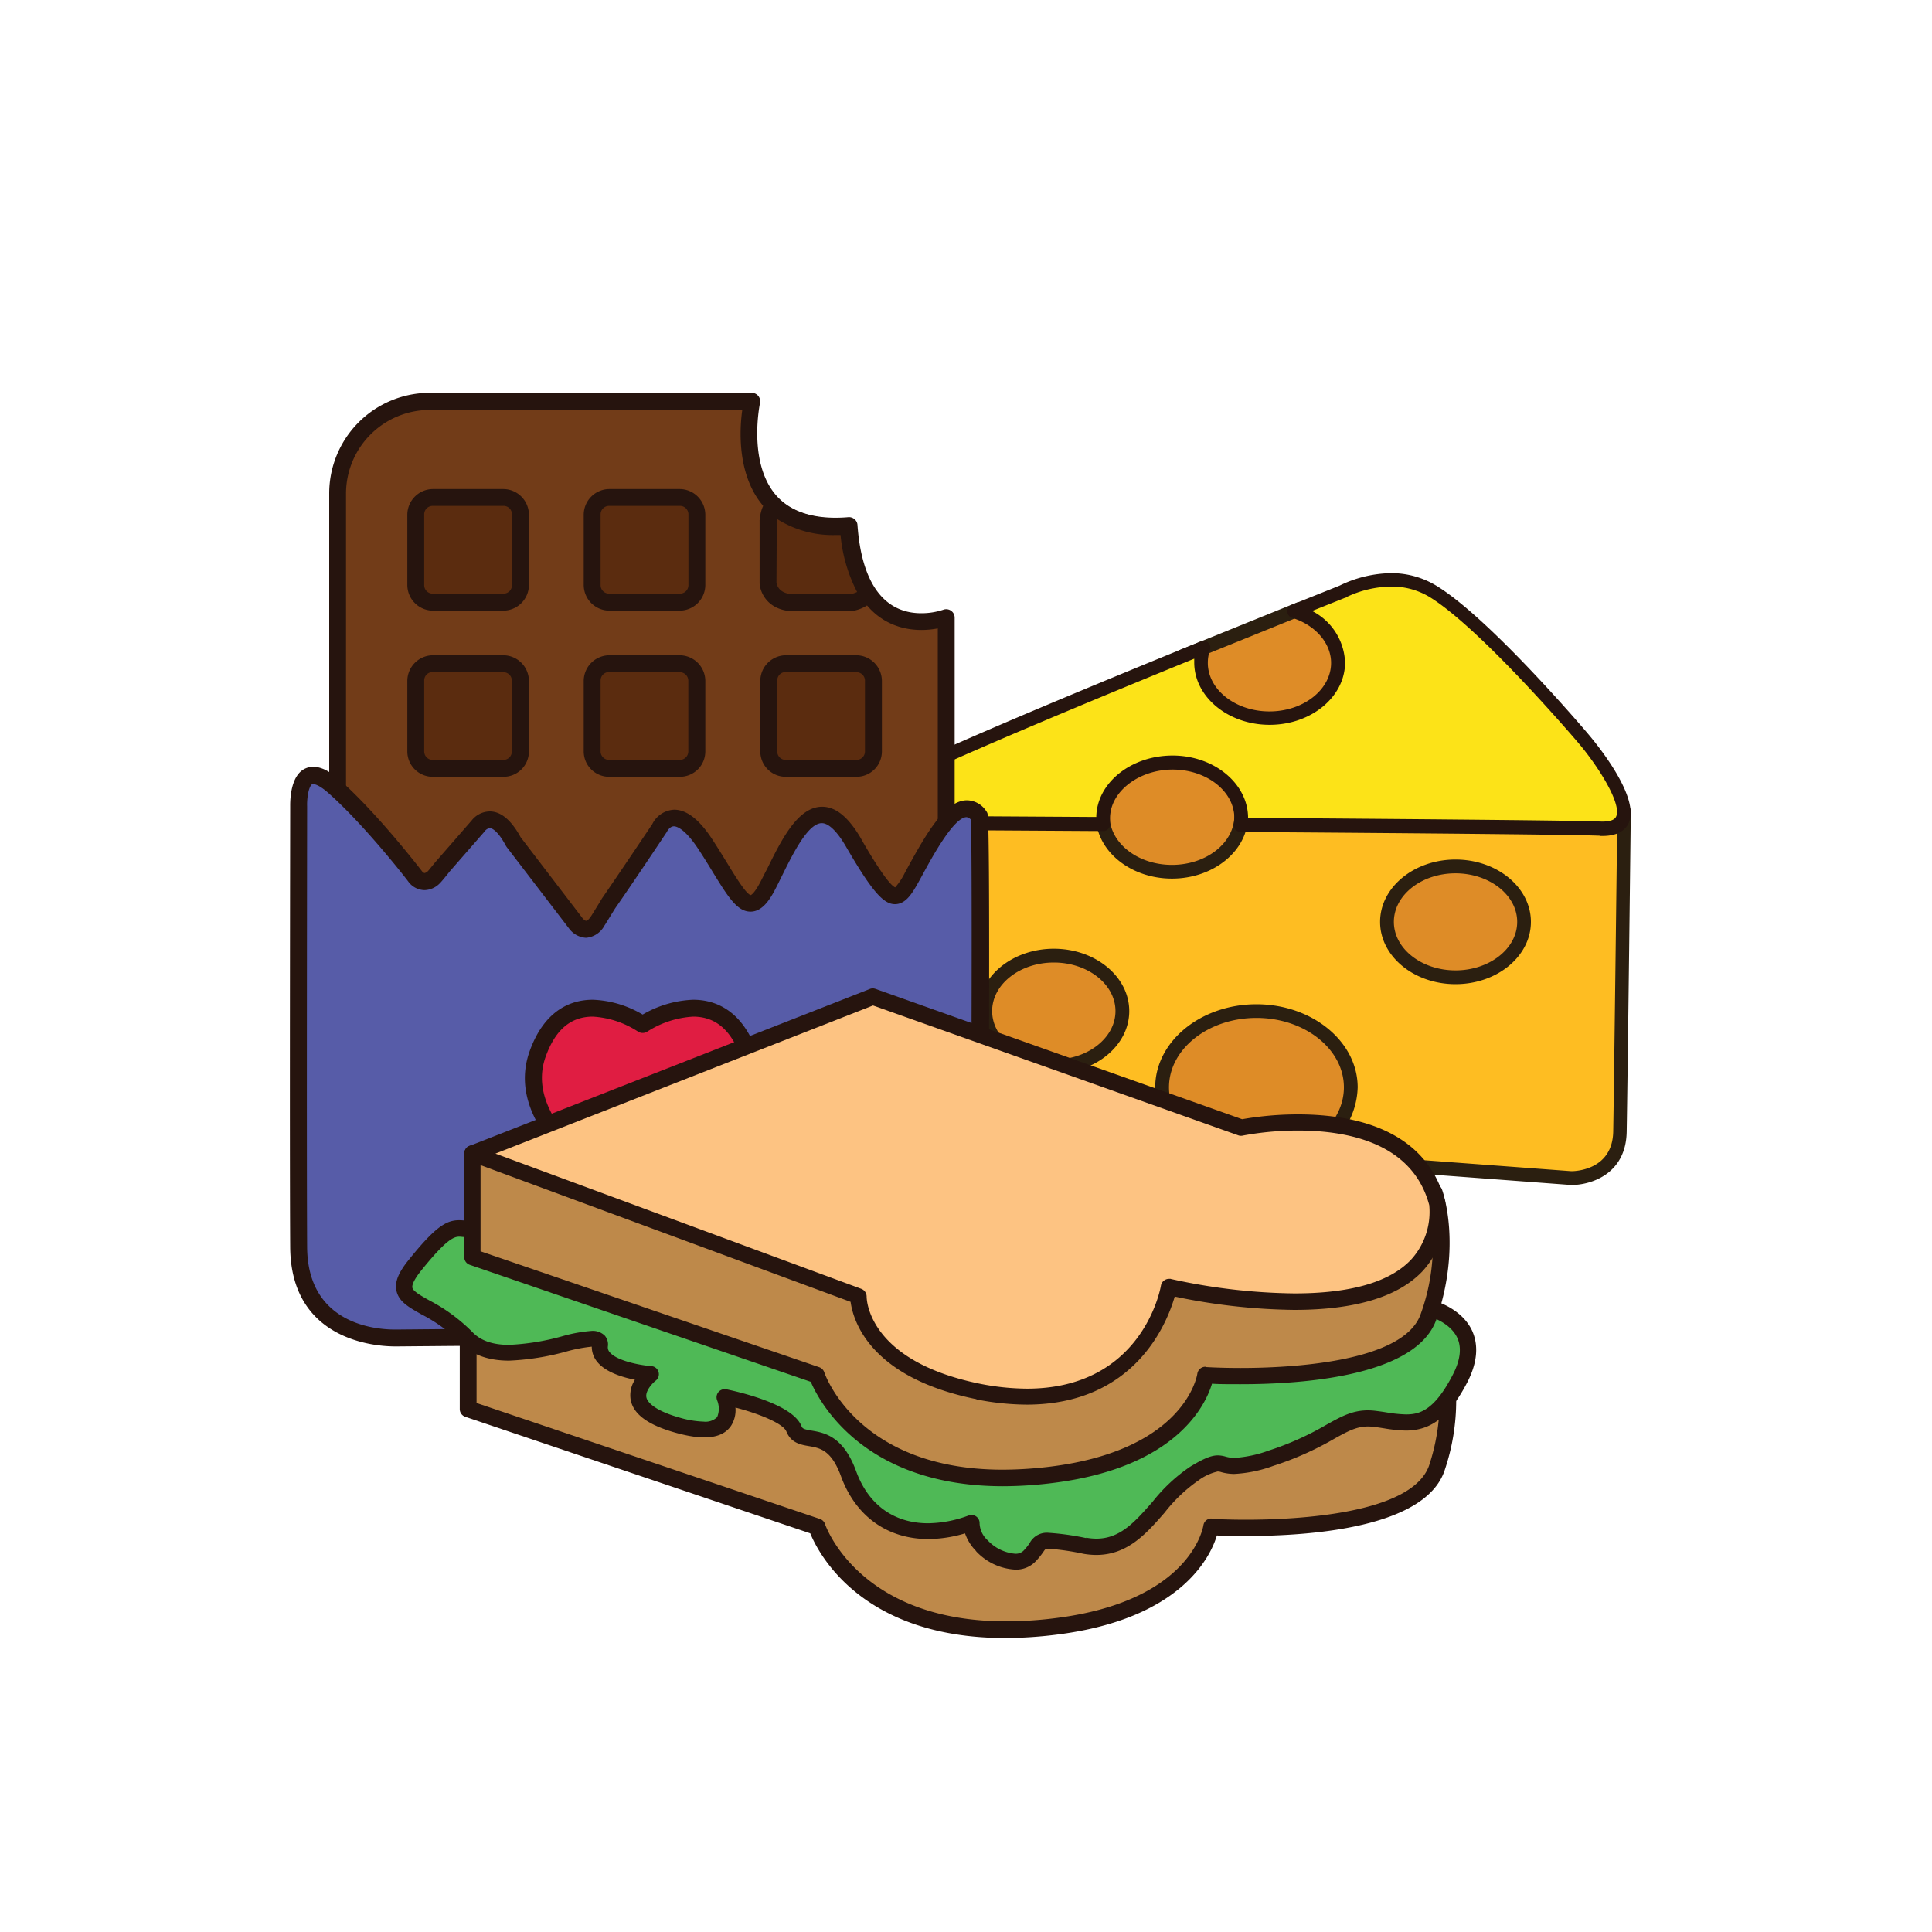 <svg id="food" xmlns="http://www.w3.org/2000/svg" viewBox="0 0 300 300"><defs><style>.cls-1{fill:#de8c27;}.cls-2{fill:#2b1f10;}.cls-3{fill:#febd22;}.cls-4{fill:#fce318;}.cls-5{fill:#26140e;}.cls-6{fill:#723c18;}.cls-7{fill:#575ca8;}.cls-8{fill:#e01d42;}.cls-9{fill:#5b2c0f;}.cls-10{fill:#be894a;}.cls-11{fill:#4fb956;}.cls-12{fill:#fdc382;}</style></defs><title>food</title><polyline class="cls-1" points="201.78 94.55 183.52 101.96 146.22 130.39 146.22 165.1 186.92 178.66 203.18 179.87 234.52 161.19 242.88 125.05 215.29 97.45"/><path class="cls-2" d="M203.11,180.94l-16.28-1.22a.74.74,0,0,1-.25-.05l-40.7-13.56a1.05,1.05,0,0,1-.73-1V130.39a1.09,1.09,0,0,1,.42-.85l37.3-28.43a1.28,1.28,0,0,1,.25-.15l18.26-7.4a1.19,1.19,0,0,1,.62,0l13.52,2.9a1,1,0,0,1,.52.29l27.6,27.59a1.06,1.06,0,0,1,.28,1l-8.36,36.13a1.08,1.08,0,0,1-.5.68l-31.33,18.69a1,1,0,0,1-.55.15h-.07m38.6-55.56-27-26.95-12.88-2.76-17.83,7.22-36.77,28v33.41l39.85,13.27,15.8,1.18,30.65-18.28Z"/><path class="cls-3" d="M133.88,169.9s-.09,5,12,5.62l41.08,3.14c-3.9-2.14-6.47-5.74-6.47-9.83,0-6.54,6.56-11.84,14.65-11.84s14.65,5.3,14.65,11.84c0,4.87-3.64,9-8.84,10.87L244,182.93s7.47.12,7.6-7.22c.15-8.89.64-49.8.64-49.8L186.77,112.6,133.1,125.72l.07,11.23s7.25,1.42,7.49,6.76c.32,7.17-4.25,8.57-7.22,8.57-.34,3.92.44,17.62.44,17.62m81.49-26.76c0-4.76,4.76-8.61,10.64-8.61s10.65,3.85,10.65,8.61-4.77,8.6-10.65,8.6-10.64-3.85-10.64-8.6m-44.14-16.48c0-4.8,4.81-8.69,10.75-8.69s10.75,3.89,10.75,8.69-4.81,8.69-10.75,8.69-10.75-3.89-10.75-8.69M153,157c0-4.76,4.76-8.61,10.64-8.61s10.64,3.85,10.64,8.61-4.77,8.6-10.64,8.6S153,161.74,153,157"/><path class="cls-2" d="M243.89,184l-43.06-3.22a1.07,1.07,0,0,1-.27-2.08c4.93-1.72,8.12-5.59,8.12-9.86,0-5.94-6.09-10.78-13.58-10.78s-13.58,4.84-13.58,10.78c0,3.55,2.21,6.87,5.91,8.89a1.07,1.07,0,0,1-.6,2l-41-3.12c-12.43-.66-13-5.86-13-6.67s-.77-13.85-.43-17.74a1.07,1.07,0,0,1,1.06-1,6.27,6.27,0,0,0,4.52-1.68c1.2-1.26,1.75-3.2,1.63-5.77-.2-4.44-6.56-5.75-6.62-5.76a1.09,1.09,0,0,1-.87-1L132,125.73a1.08,1.08,0,0,1,.82-1l53.67-13.12a1.07,1.07,0,0,1,.47,0l65.42,13.32a1.05,1.05,0,0,1,.85,1c0,.41-.48,41-.64,49.81-.11,6.53-5.48,8.27-8.63,8.27h-.1m-57.1-70.3-52.62,12.87.06,9.56c2.1.59,7.27,2.57,7.5,7.53.14,3.19-.61,5.66-2.23,7.35a7.92,7.92,0,0,1-5.05,2.3c-.17,4.69.49,16.41.5,16.58s.3,4,11,4.58l37.31,2.84a11.67,11.67,0,0,1-3.85-8.47c0-7.12,7.06-12.91,15.72-12.91s15.72,5.79,15.72,12.91a12.19,12.19,0,0,1-5.92,10.1L244,181.86v0c.65,0,6.39-.18,6.5-6.17.14-8.05.56-42.89.63-48.91ZM151.93,157c0-5.34,5.25-9.68,11.71-9.68s11.71,4.34,11.71,9.68-5.25,9.67-11.71,9.67-11.71-4.34-11.71-9.67m2.13,0c0,4.15,4.3,7.53,9.58,7.53s9.57-3.38,9.57-7.53-4.29-7.54-9.57-7.54-9.58,3.38-9.58,7.54m60.24-13.85c0-5.34,5.25-9.68,11.71-9.68s11.71,4.34,11.71,9.68-5.25,9.67-11.71,9.67-11.71-4.34-11.71-9.67m2.14,0c0,4.15,4.29,7.53,9.57,7.53s9.58-3.38,9.58-7.53-4.3-7.54-9.58-7.54-9.57,3.38-9.57,7.54m-46.28-16.48c0-5.38,5.31-9.76,11.82-9.76s11.82,4.38,11.82,9.76-5.3,9.76-11.82,9.76-11.82-4.38-11.82-9.76m2.14,0c0,4.21,4.34,7.63,9.68,7.63s9.69-3.42,9.69-7.63S187.33,119,182,119s-9.68,3.42-9.68,7.62"/><path class="cls-4" d="M135.94,122.78c4.35-3,31.2-14.16,51-22.21a7.11,7.11,0,0,0-.41,2.34c0,4.75,4.76,8.61,10.64,8.61s10.65-3.86,10.65-8.61c0-3.67-2.84-6.79-6.83-8,4.63-1.87,7.53-3,7.53-3s7.51-4,14.07,0c8.26,5.07,23.26,22.76,23.26,22.76s12.27,14.44,2.65,14.07c-4.6-.18-30.29-.4-55.83-.58a7.88,7.88,0,0,0,.09-1.09c0-4.75-4.76-8.61-10.64-8.61s-10.78,3.86-10.78,8.61a7.55,7.55,0,0,0,0,1c-19.23-.13-34.25-.2-34.25-.2s-8.15-.19-1.11-5"/><path class="cls-5" d="M248.43,129.77c-3.83-.15-22.6-.35-55.8-.58a1.08,1.08,0,0,1-.81-.38,1.11,1.11,0,0,1-.24-.86,5.28,5.28,0,0,0,.09-.92c0-4.15-4.3-7.53-9.58-7.53s-9.72,3.45-9.72,7.53c0,.13,0,.26,0,.38a3.06,3.06,0,0,0,0,.43,1,1,0,0,1-.26.84,1,1,0,0,1-.8.37h0L137,128.84c-1,0-4.33-.25-4.93-2.26-.55-1.84,1.59-3.56,3.24-4.68,4.37-3,30.24-13.79,51.17-22.31a1.06,1.06,0,0,1,1.14.21,1.08,1.08,0,0,1,.27,1.13,5.93,5.93,0,0,0-.34,2c0,4.15,4.29,7.54,9.57,7.54s9.57-3.39,9.57-7.54c0-3.06-2.44-5.88-6.07-7a1.07,1.07,0,0,1-.08-2l7.48-3A18.82,18.82,0,0,1,216,89,13.43,13.43,0,0,1,223.12,91c8.3,5.11,22.9,22.26,23.51,23,1.37,1.61,8.1,9.84,6.26,13.81-.42.92-1.47,2-4.07,2h-.39M209,92.81l-.11,0-5.15,2.06a9.37,9.37,0,0,1,5.12,8c0,5.33-5.25,9.68-11.71,9.68s-11.71-4.35-11.71-9.68c0-.2,0-.39,0-.59-28.35,11.57-45.7,19.14-48.91,21.34-2.31,1.58-2.4,2.3-2.4,2.3.16.31,1.51.71,2.91.74l33.19.2c.08-5.27,5.37-9.54,11.85-9.54S193.8,121.7,193.8,127v0c32.5.23,50.9.42,54.71.57,1.35.05,2.19-.21,2.44-.77.94-2-2.91-8-5.95-11.54-.14-.17-15-17.62-23-22.55a11.31,11.31,0,0,0-6-1.63,16.6,16.6,0,0,0-7,1.67"/><path class="cls-6" d="M131.83,81.6c-19.65,1.59-15.09-19.25-15.09-19.25h-50A14.29,14.29,0,0,0,52.44,76.64v82.17a14.28,14.28,0,0,0,14.29,14.28h65.89a14.29,14.29,0,0,0,14.29-14.28V95.89s-13.7,5.16-15.08-14.29"/><path class="cls-5" d="M132.62,174.41H66.73a15.62,15.62,0,0,1-15.61-15.6V76.64A15.62,15.62,0,0,1,66.73,61h50A1.31,1.31,0,0,1,118,62.63c0,.08-1.86,8.85,2.28,14,2.31,2.87,6.18,4.11,11.42,3.68a1.29,1.29,0,0,1,1,.32,1.25,1.25,0,0,1,.45.9c.64,8.95,4.07,13.69,9.92,13.69a10.77,10.77,0,0,0,3.4-.54,1.31,1.31,0,0,1,1.77,1.23v62.92a15.62,15.62,0,0,1-15.6,15.6M66.73,63.66a13,13,0,0,0-13,13v82.17a13,13,0,0,0,13,13h65.89a13,13,0,0,0,13-13V97.58a14.17,14.17,0,0,1-2.55.24c-4.11,0-11.08-2-12.42-14.84-5.58.2-9.71-1.4-12.39-4.73-3.78-4.71-3.44-11.52-3-14.59Z"/><path class="cls-7" d="M46.38,125.26s-.39-8.33,5.46-3.17,12.7,14.09,12.7,14.09a1.79,1.79,0,0,0,2.88,0c.25-.25,1.43-1.72,1.43-1.72l5.42-6.22s2.38-3.37,5.45,2.48l9.73,12.7s1.6,2.21,3.39-.37c.26-.37,1.39-2.28,1.75-2.79,3-4.26,7.86-11.62,7.86-11.62s2.28-5,7.24,2.68,6.46,12.3,9.63,6.15,7.25-16.87,13.2-6.65,6.75,9.73,9.13,5.36,7.14-13.89,10.42-9.43c.4,1,0,71,0,71s-.5,10.62-14.29,10-76,0-76,0-15.29.87-15.38-14.12,0-68.37,0-68.37"/><path class="cls-5" d="M61.3,209.07c-2.69,0-16.14-.74-16.24-15.43s0-67.84,0-68.38S45,121.61,46.49,120a2.92,2.92,0,0,1,2.16-.93c1.19,0,2.52.66,4.06,2,5.88,5.19,12.59,13.91,12.87,14.28a.62.62,0,0,0,.35.22,1.09,1.09,0,0,0,.57-.36c.14-.14.8-1,1.33-1.6l5.42-6.22A3.64,3.64,0,0,1,76.06,126c1.73,0,3.34,1.36,4.78,4l9.65,12.62c.13.15.37.36.52.36s.38-.14.75-.69c.12-.16.4-.64.72-1.15s.83-1.35,1-1.64c2.76-4,7.28-10.74,7.8-11.52a4,4,0,0,1,3.4-2.25c2,0,4,1.59,6.09,4.86.82,1.27,1.55,2.46,2.21,3.53,1.3,2.13,2.93,4.77,3.6,4.87,0,0,.52-.15,1.54-2.13.32-.61.64-1.27,1-1.94,2.23-4.53,4.77-9.65,8.54-9.65,2.11,0,4.07,1.59,6,4.88,1,1.8,4.21,7.24,5.35,7.64a10.34,10.34,0,0,0,1.49-2.25l.47-.87c3-5.48,5.89-10.4,9.18-10.4a3.62,3.62,0,0,1,3,1.7.92.92,0,0,1,.16.27c.13.31.51,1.23.1,71.46,0,.17-.69,11.35-14.5,11.35h0c-.38,0-.76,0-1.16,0-3.95-.17-12.33-.26-24.9-.26-22.24,0-50.34.28-51,.28H61.3M48.65,121.71a.33.33,0,0,0-.26.12c-.55.57-.74,2.36-.7,3.37,0,.6-.09,53.62,0,68.43.07,11.89,10.44,12.82,13.61,12.82h.39c.34,0,28.71-.29,51.13-.29,12.61,0,21,.1,25,.27l1,0h0c11.33,0,11.86-8.44,11.88-8.8.15-26.47.29-66.24.05-70.36a1,1,0,0,0-.66-.38c-2,0-5.42,6.33-6.87,9l-.48.88c-1,1.78-2,3.63-3.77,3.63s-3.55-1.93-7.64-9c-1.35-2.31-2.67-3.58-3.72-3.58-2.14,0-4.48,4.73-6.19,8.19-.34.69-.67,1.36-1,2-.91,1.76-2.08,3.55-3.88,3.55-2.08,0-3.49-2.3-5.84-6.11-.64-1.06-1.36-2.23-2.18-3.48-2.21-3.4-3.53-3.66-3.88-3.66-.65,0-1.06.81-1.07.82a.59.59,0,0,1-.1.17c-.05.08-4.94,7.43-7.88,11.65-.18.26-.57.91-.94,1.51s-.67,1.1-.8,1.28A3.57,3.57,0,0,1,91,145.62a3.51,3.51,0,0,1-2.62-1.42l-9.71-12.68-.12-.19c-1.06-2-2-2.74-2.5-2.74a1.15,1.15,0,0,0-.72.41l-.08.11-5.42,6.21c-.33.42-1.22,1.53-1.5,1.8a3.44,3.44,0,0,1-2.41,1.1A3.21,3.21,0,0,1,63.48,137c0-.06-6.82-8.86-12.51-13.88-1.43-1.26-2.14-1.36-2.32-1.36"/><path class="cls-8" d="M99.79,159.09S88.06,151,83.5,163.63,99.29,187,99.29,187s21.52-10.72,16.95-23.32-16.45-4.54-16.45-4.54"/><path class="cls-5" d="M99.29,188.27a1.31,1.31,0,0,1-.61-.15c-.87-.47-21.32-11.41-16.42-24.94,2.38-6.57,6.64-7.94,9.79-7.94a16.31,16.31,0,0,1,7.74,2.3,16.85,16.85,0,0,1,7.84-2.3c3.18,0,7.47,1.37,9.85,7.94,4.9,13.55-16.68,24.48-17.6,24.95a1.35,1.35,0,0,1-.59.14m-7.24-30.41c-3.41,0-5.8,2-7.32,6.22-3.7,10.23,11.36,19.53,14.58,21.38,3.36-1.82,19.41-11.15,15.7-21.38-1.51-4.18-3.93-6.22-7.38-6.22a14.79,14.79,0,0,0-7.1,2.31,1.33,1.33,0,0,1-1.48,0,14.29,14.29,0,0,0-7-2.31"/><path class="cls-9" d="M80.82,90.88a2.63,2.63,0,0,1-2.63,2.63h-11a2.63,2.63,0,0,1-2.63-2.63v-11a2.64,2.64,0,0,1,2.63-2.63h11a2.64,2.64,0,0,1,2.63,2.63"/><path class="cls-5" d="M78.19,94.82h-11a4,4,0,0,1-3.94-3.94v-11a4,4,0,0,1,3.94-3.94h11a4,4,0,0,1,3.94,3.94v11a4,4,0,0,1-3.94,3.94m-11-16.27a1.32,1.32,0,0,0-1.32,1.31v11a1.32,1.32,0,0,0,1.32,1.32h11a1.32,1.32,0,0,0,1.31-1.32v-11a1.31,1.31,0,0,0-1.31-1.31Z"/><path class="cls-9" d="M108.21,90.88a2.63,2.63,0,0,1-2.63,2.63h-11a2.63,2.63,0,0,1-2.63-2.63v-11a2.64,2.64,0,0,1,2.63-2.63h11a2.64,2.64,0,0,1,2.63,2.63"/><path class="cls-5" d="M105.58,94.82h-11a4,4,0,0,1-3.94-3.94v-11a4,4,0,0,1,3.94-3.94h11a4,4,0,0,1,3.94,3.94v11a4,4,0,0,1-3.94,3.94m-11-16.27a1.32,1.32,0,0,0-1.32,1.31v11a1.32,1.32,0,0,0,1.32,1.32h11a1.32,1.32,0,0,0,1.32-1.32v-11a1.32,1.32,0,0,0-1.32-1.31Z"/><path class="cls-9" d="M80.82,116.69a2.63,2.63,0,0,1-2.63,2.62h-11a2.63,2.63,0,0,1-2.63-2.62v-11A2.63,2.63,0,0,1,67.17,103h11a2.63,2.63,0,0,1,2.63,2.62"/><path class="cls-5" d="M78.19,120.62h-11a3.94,3.94,0,0,1-3.94-3.93v-11a4,4,0,0,1,3.94-3.94h11a4,4,0,0,1,3.94,3.94v11a3.94,3.94,0,0,1-3.94,3.93m-11-16.27a1.32,1.32,0,0,0-1.32,1.31v11A1.32,1.32,0,0,0,67.17,118h11a1.31,1.31,0,0,0,1.31-1.31v-11a1.31,1.31,0,0,0-1.31-1.31Z"/><path class="cls-9" d="M108.21,116.69a2.63,2.63,0,0,1-2.63,2.62h-11a2.63,2.63,0,0,1-2.63-2.62v-11A2.63,2.63,0,0,1,94.56,103h11a2.63,2.63,0,0,1,2.63,2.62"/><path class="cls-5" d="M105.58,120.62h-11a3.94,3.94,0,0,1-3.94-3.93v-11a4,4,0,0,1,3.94-3.94h11a4,4,0,0,1,3.94,3.94v11a3.94,3.94,0,0,1-3.94,3.93m-11-16.27a1.32,1.32,0,0,0-1.32,1.31v11A1.32,1.32,0,0,0,94.56,118h11a1.32,1.32,0,0,0,1.32-1.31v-11a1.32,1.32,0,0,0-1.32-1.31Z"/><path class="cls-9" d="M135.6,116.69a2.64,2.64,0,0,1-2.63,2.62H122a2.63,2.63,0,0,1-2.63-2.62v-11A2.63,2.63,0,0,1,122,103h11a2.64,2.64,0,0,1,2.63,2.62"/><path class="cls-5" d="M133,120.62H122a3.94,3.94,0,0,1-3.94-3.93v-11a4,4,0,0,1,3.94-3.94h11a4,4,0,0,1,3.94,3.94v11a3.94,3.94,0,0,1-3.94,3.93m-11-16.27a1.31,1.31,0,0,0-1.31,1.31v11A1.31,1.31,0,0,0,122,118h11a1.31,1.31,0,0,0,1.31-1.31v-11a1.31,1.31,0,0,0-1.31-1.31Z"/><path class="cls-9" d="M120.13,78.57s-.71.22-.91,2.36V90.5s.18,3.1,4.15,3.1H132a4.71,4.71,0,0,0,2.79-1.33,22.08,22.08,0,0,1-3-10.57c-7.9.76-11.59-3.13-11.59-3.13"/><path class="cls-5" d="M132,94.92h-8.59c-4.12,0-5.37-2.84-5.46-4.34V80.93a.53.53,0,0,1,0-.13c.25-2.61,1.25-3.3,1.82-3.48a1.29,1.29,0,0,1,1.35.35c.11.1,2.82,2.81,8.62,2.81q.93,0,1.89-.09A1.32,1.32,0,0,1,133,81.67a21.06,21.06,0,0,0,2.82,9.88,1.31,1.31,0,0,1-.11,1.58,5.93,5.93,0,0,1-3.66,1.78H132m-11.43-4.48c.06.48.43,1.85,2.84,1.85h8.51a4,4,0,0,0,1.17-.36,24,24,0,0,1-2.57-8.84l-.78,0a16.2,16.2,0,0,1-9.12-2.52c0,.13,0,.26,0,.4Z"/><path class="cls-10" d="M72.66,202.67v16.1l54.17,18.34s6.34,19.45,37.4,15.42c22-2.84,23.8-15.42,23.8-15.42s31.27,2,35.12-9.17a32.75,32.75,0,0,0,0-20.93l-58.69,6.39L81.05,202.67"/><path class="cls-5" d="M125.86,238.11,72.25,220a1.26,1.26,0,0,1-.86-1.19v-16.1a1.27,1.27,0,0,1,1.27-1.27h8.39l.16,0,83.26,10.71L223,205.75a1.27,1.27,0,0,1,1.31.8,33.75,33.75,0,0,1,0,21.8c-3,8.84-20.63,10.16-30.84,10.16-2,0-3.54,0-4.51-.09-1,3.33-5.59,12.91-24.61,15.37a64.77,64.77,0,0,1-8.26.56c-22.31,0-29-13.16-30.27-16.24m62.25-2.27s2.19.14,5.4.14c7.68,0,25.82-.82,28.45-8.45a32.09,32.09,0,0,0,.32-19.15l-57.69,6.28h-.3L81,203.93h-7v13.93l53.31,18a1.25,1.25,0,0,1,.8.8c.05.16,5.19,15.1,28.1,15.1a61.64,61.64,0,0,0,7.94-.53c20.62-2.67,22.63-13.89,22.71-14.36a1.25,1.25,0,0,1,1.25-1.08Z"/><path class="cls-11" d="M222.21,203.16s9,2.26,4.54,10.9-8.35,6.86-13.27,6.26-6.41,3-16.1,6.11-5.81-1.34-11.92,2.39-8.65,12.67-17,11.18-6.11-.9-8.64,1.64-9.09-1.34-8.95-5.22c-8.94,3.28-16.25.15-19.08-7.6s-7.31-4-8.5-7-10.73-4.92-10.73-4.92,3,7.31-7.45,4.33-4-7.91-4-7.91-8.36-.59-7.91-4.47-14.61,5.22-20.72-1.19-13-5.07-7.9-11.33,6-5.66,8-5.51,65.14-9.4,65.14-9.4l67.68,5.52"/><path class="cls-5" d="M151.58,240.86a7.32,7.32,0,0,1-1.73-2.76,20.13,20.13,0,0,1-5.7.88c-6.35,0-11.29-3.54-13.55-9.72-1.5-4.11-3.27-4.41-5-4.71-1.24-.21-2.77-.47-3.49-2.27-.5-1.23-4.19-2.75-7.91-3.71a4.51,4.51,0,0,1-.67,2.81c-1.33,2-4.23,2.35-8.78,1.05-4.17-1.19-6.4-2.85-6.82-5.06a4.41,4.41,0,0,1,.66-3.12c-1.93-.38-4.51-1.16-5.82-2.74a3.7,3.7,0,0,1-.88-2.4,23.19,23.19,0,0,0-4,.77,39.2,39.2,0,0,1-8.84,1.4c-3.26,0-5.8-.93-7.55-2.76a23.74,23.74,0,0,0-6.05-4.42c-2-1.13-3.57-2-3.9-3.74-.26-1.34.33-2.79,2-4.83,4.82-6,6.31-6.23,8.71-6l.38,0c2.13,0,40-5.61,64.89-9.38h.3l67.67,5.52a1.25,1.25,0,0,1,.78.35l16.56,16c1.08.34,4.39,1.61,5.78,4.68,1,2.28.76,4.94-.77,7.93-2.73,5.26-5.58,7.5-9.53,7.51a23.47,23.47,0,0,1-3.41-.35c-.53-.08-1.06-.17-1.61-.23-2.25-.27-3.65.48-6.15,1.87a47.71,47.71,0,0,1-9.41,4.18,20.6,20.6,0,0,1-6.07,1.26,7.55,7.55,0,0,1-2-.27,2,2,0,0,0-.58-.11,8,8,0,0,0-3,1.39,24.09,24.09,0,0,0-5.25,5c-2.82,3.23-5.73,6.57-10.61,6.57a11.84,11.84,0,0,1-2-.18,39.86,39.86,0,0,0-5.41-.79c-.47,0-.47,0-.83.52a11.3,11.3,0,0,1-1.29,1.56,4.21,4.21,0,0,1-3.06,1.17,9,9,0,0,1-6.07-2.85m17.1-2.11a8.87,8.87,0,0,0,1.58.15c3.73,0,6-2.65,8.7-5.7a25.93,25.93,0,0,1,5.84-5.46c2.11-1.28,3.28-1.77,4.33-1.77a4.64,4.64,0,0,1,1.22.2,5.13,5.13,0,0,0,1.35.19,18.93,18.93,0,0,0,5.3-1.13,45.52,45.52,0,0,0,8.95-4c2.26-1.26,4-2.25,6.48-2.25a9.94,9.94,0,0,1,1.2.08c.58.07,1.14.15,1.69.24a21,21,0,0,0,3,.31c2,0,4.35-.47,7.27-6.14,1.17-2.25,1.41-4.17.73-5.7-1.13-2.51-4.42-3.39-4.44-3.4a1.26,1.26,0,0,1-.58-.31l-16.45-15.92-67.08-5.47c-7,1.07-62.14,9.39-65.13,9.39h-.15l-.45,0c-.25,0-.47-.05-.7-.05-.85,0-2,.4-5.83,5.14-1.41,1.74-1.52,2.48-1.47,2.77.11.57,1.35,1.27,2.66,2a26.82,26.82,0,0,1,6.65,4.89c1.26,1.33,3.13,2,5.71,2a37,37,0,0,0,8.24-1.33,22.52,22.52,0,0,1,4.62-.84,2.65,2.65,0,0,1,2,.74,2.08,2.08,0,0,1,.48,1.67,1.13,1.13,0,0,0,.29.91c1.08,1.3,4.53,2,6.44,2.15a1.26,1.26,0,0,1,.68,2.27c-.35.27-1.63,1.51-1.43,2.57s2,2.26,5,3.11a14.92,14.92,0,0,0,3.89.67,2.59,2.59,0,0,0,2.1-.7,3.44,3.44,0,0,0,0-2.6,1.27,1.27,0,0,1,.2-1.29,1.29,1.29,0,0,1,1.22-.43c1.7.35,10.28,2.25,11.66,5.69.16.42.37.52,1.57.72,2,.34,4.94.84,6.94,6.33,1.9,5.19,5.86,8.06,11.17,8.06a18.49,18.49,0,0,0,6.29-1.21,1.26,1.26,0,0,1,1.7,1.23,3.74,3.74,0,0,0,1.26,2.63,6.57,6.57,0,0,0,4.25,2.08,1.73,1.73,0,0,0,1.27-.43,7.82,7.82,0,0,0,1-1.23,3,3,0,0,1,2.91-1.59,41.52,41.52,0,0,1,5.85.82"/><path class="cls-10" d="M73.36,179.11V195.2l53.44,18.34S133.06,233,163.69,229c21.67-2.85,23.48-15.43,23.48-15.43s30.86,2,34.66-9.17.84-19.24.84-19.24l-58.75,4.71L81.63,179.11"/><path class="cls-5" d="M125.84,214.55,72.94,196.4a1.26,1.26,0,0,1-.85-1.2V179.11a1.27,1.27,0,0,1,1.27-1.27h8.43L164,188.57l58.62-4.7a1.26,1.26,0,0,1,1.29.83c.13.34,3.07,8.61-.83,20.08-3,8.84-20.37,10.16-30.45,10.16-1.93,0-3.47,0-4.43-.08-1,3.33-5.52,12.89-24.29,15.36a63.25,63.25,0,0,1-8.16.56c-21.69,0-28.57-13.19-29.86-16.23m61.41-2.27s2.17.14,5.33.14c7.57,0,25.46-.83,28-8.45a31.31,31.31,0,0,0,1.11-17.49L164,191.09h-.27l-82.2-10.72H74.62V194.3l52.59,18a1.27,1.27,0,0,1,.79.81c.05.16,5.12,15.1,27.7,15.1a61.68,61.68,0,0,0,7.83-.53c20.34-2.68,22.32-13.89,22.39-14.36a1.27,1.27,0,0,1,1.25-1.09h.08"/><path class="cls-12" d="M135.52,154.73l57.24,20.35s25.94-5.37,30.41,11.85c1.12,23.26-41.67,12.86-41.67,12.86s-3.67,21.32-29.61,16.24c-18.78-3.8-18.61-14.79-18.61-14.79L73.36,179.11"/><path class="cls-5" d="M151.64,217.27c-16.61-3.36-19.16-12.21-19.56-15.12L72.92,180.29a1.26,1.26,0,0,1,0-2.36l62.16-24.37a1.21,1.21,0,0,1,.88,0l56.92,20.23a50.28,50.28,0,0,1,8.69-.75c8.81,0,19.93,2.36,22.85,13.59a2.34,2.34,0,0,1,0,.26,13.7,13.7,0,0,1-3.54,10.51c-3.79,4-10.49,6-19.92,6a94.54,94.54,0,0,1-18.55-2.07c-1.19,4.14-6.2,16.78-23,16.78h0a41.36,41.36,0,0,1-7.8-.81m30.16-18.71A92.7,92.7,0,0,0,201,200.84c8.7,0,14.79-1.75,18.08-5.21a11,11,0,0,0,2.85-8.51c-2.56-9.56-12.48-11.57-20.36-11.57a46.74,46.74,0,0,0-8.53.77,1.31,1.31,0,0,1-.68,0l-56.8-20.19-58.63,23,56.81,21a1.29,1.29,0,0,1,.83,1.2c0,.41.19,10,17.59,13.54a38.55,38.55,0,0,0,7.3.76c17.8,0,20.7-15.32,20.81-16a1.23,1.23,0,0,1,.56-.84,1.22,1.22,0,0,1,.69-.21,1.53,1.53,0,0,1,.3,0"/></svg>